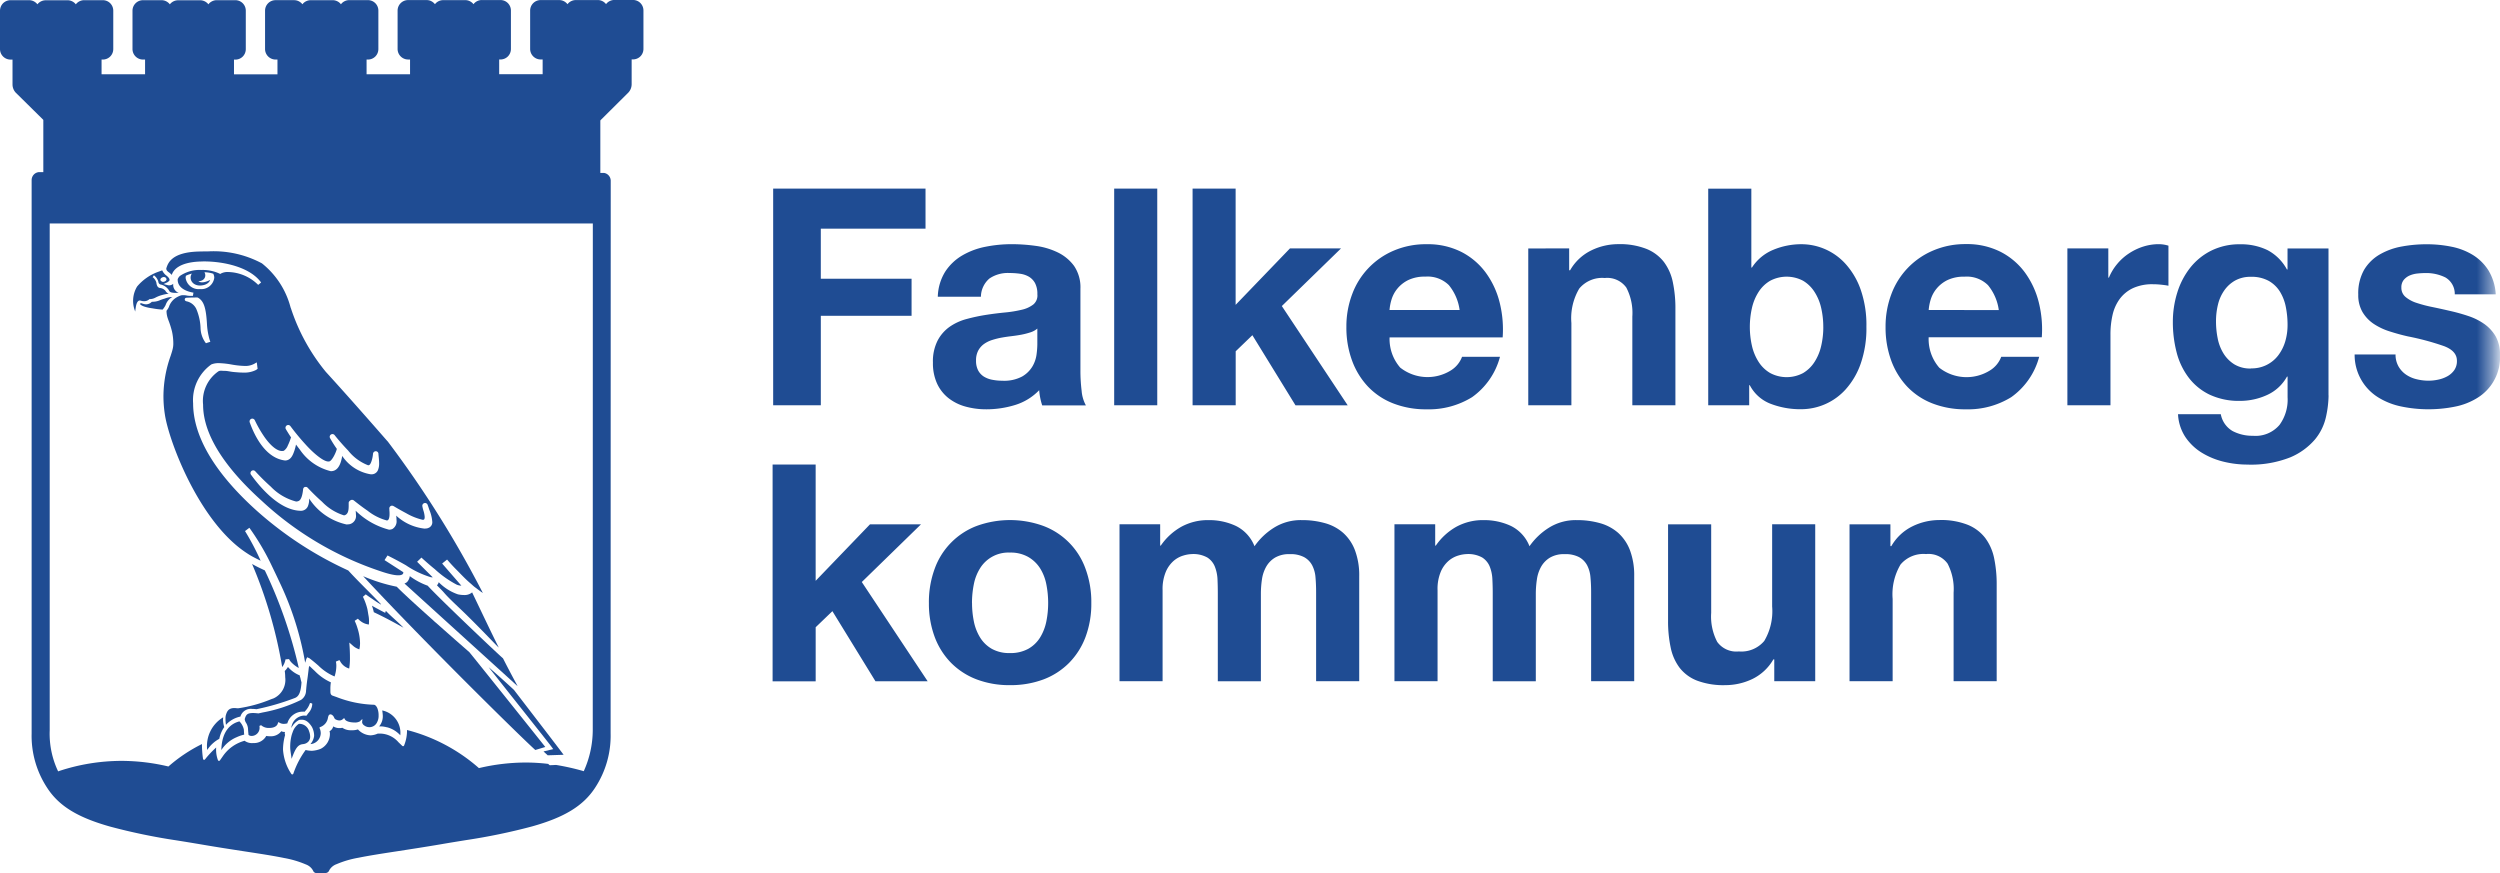 <svg xmlns="http://www.w3.org/2000/svg" viewBox="0 0 165.974 57.982" width="166" height="58"><defs><mask id="a" width="116.033" height="42.318" x="49.941" y="7.405" maskUnits="userSpaceOnUse"><path fill="#fff" d="M165.524 49.723V7.4H49.94v42.323z"/></mask></defs><path fill="#1f4c93" d="M38.753 51.2a6.672 6.672 0 0 0 .6-2.72l.005-33.65H3.3v33.648a5.808 5.808 0 0 0 .56 2.73l.056-.022a13.278 13.278 0 0 1 4.11-.676 13.483 13.483 0 0 1 3.155.373 10.192 10.192 0 0 1 2.228-1.49 6.313 6.313 0 0 0 .07.984.074.074 0 0 0 .054.06.075.075 0 0 0 .077-.026 6.306 6.306 0 0 1 .742-.79 2.007 2.007 0 0 0 .117.84.074.074 0 0 0 .06.048.07.07 0 0 0 .07-.03l.214-.305a2.547 2.547 0 0 1 1.43-1l.028.02.018.015a.836.836 0 0 0 .528.117.925.925 0 0 0 .86-.472 1.04 1.04 0 0 0 .245.02.856.856 0 0 0 .754-.334.458.458 0 0 0 .23.05h.008a.223.223 0 0 1 0 .035.238.238 0 0 0 .015.163 3.73 3.73 0 0 0-.14.963 3.283 3.283 0 0 0 .554 1.626.072.072 0 0 0 .06.032h.01a.075.075 0 0 0 .06-.046 5.864 5.864 0 0 1 .817-1.575 1.707 1.707 0 0 0 .425.052 1.787 1.787 0 0 0 .58-.133 1.108 1.108 0 0 0 .608-1.017.457.457 0 0 0-.028-.146.516.516 0 0 0 .25-.325.737.737 0 0 0 .432.113.65.65 0 0 0 .172-.02.963.963 0 0 0 .575.164 1.305 1.305 0 0 0 .46-.055 1.2 1.2 0 0 0 .837.394 1.3 1.3 0 0 0 .48-.117h.186a1.654 1.654 0 0 1 1.19.577l.25.24a.076.076 0 0 0 .065.02.074.074 0 0 0 .054-.043 2.6 2.6 0 0 0 .195-1.032 11.613 11.613 0 0 1 4.775 2.53 13.474 13.474 0 0 1 3.144-.37 12.553 12.553 0 0 1 1.454.09c.02.02.043.04.06.055l.016.015a.07.07 0 0 0 .04.017h.027l.38-.017a15.7 15.7 0 0 1 1.79.4l.05.018zm-17.49 6.784c-.223-.005-.41 0-.485-.2a.885.885 0 0 0-.476-.4 6.546 6.546 0 0 0-1.43-.424c-.717-.148-1.606-.284-2.662-.446-.834-.128-1.772-.272-2.81-.45q-.867-.147-1.693-.278a39.636 39.636 0 0 1-4.392-.912c-2.1-.592-3.393-1.335-4.2-2.6A6.276 6.276 0 0 1 2.1 48.688V11.952a.538.538 0 0 1 .154-.376.53.53 0 0 1 .322-.153h.3V7.958l-.026-.03-1.804-1.78a.808.808 0 0 1-.215-.553V3.952H.7a.72.72 0 0 1-.128-.012A.7.7 0 0 1 0 3.25V.71A.72.72 0 0 1 .2.216.71.71 0 0 1 .7.008h1.226a.71.71 0 0 1 .138.013.694.694 0 0 1 .366.2.61.61 0 0 1 .054.06l.06-.067a.71.71 0 0 1 .5-.2H4.53a.7.7 0 0 1 .444.2.57.57 0 0 1 .06.07c.02-.026.04-.048.06-.07a.7.7 0 0 1 .5-.207H6.82a.665.665 0 0 1 .14.014.692.692 0 0 1 .36.193.7.7 0 0 1 .2.5V3.25a.7.7 0 0 1-.207.5.7.7 0 0 1-.5.2h-.07v.975h2.888V3.95H9.5a.72.72 0 0 1-.132-.012.7.7 0 0 1-.572-.69V.708a.7.7 0 0 1 .7-.7h1.222a.716.716 0 0 1 .138.013.694.694 0 0 1 .366.2.61.61 0 0 1 .054.06l.06-.067a.7.7 0 0 1 .5-.2h1.494a.7.7 0 0 1 .444.2.57.57 0 0 1 .06.07c.02-.026.04-.048.06-.07a.706.706 0 0 1 .5-.207h1.224a.658.658 0 0 1 .14.014.692.692 0 0 1 .36.193.7.7 0 0 1 .2.5v2.54a.7.7 0 0 1-.206.5.7.7 0 0 1-.5.2h-.077v.975h2.886v-.98h-.12a.72.72 0 0 1-.132-.012.7.7 0 0 1-.572-.69V.706a.7.7 0 0 1 .7-.7h1.223a.71.71 0 0 1 .137.013.7.7 0 0 1 .367.2.61.61 0 0 1 .054.06l.06-.07a.7.7 0 0 1 .5-.2h1.492a.7.7 0 0 1 .444.2.57.57 0 0 1 .06.07c.02-.025.04-.047.06-.07a.7.7 0 0 1 .5-.206h1.226a.665.665 0 0 1 .14.014.692.692 0 0 1 .36.193.7.7 0 0 1 .2.5v2.54a.7.7 0 0 1-.206.5.7.7 0 0 1-.5.2h-.077v.976h2.886v-.98H27.1a.72.72 0 0 1-.132-.012.7.7 0 0 1-.572-.69V.7a.7.7 0 0 1 .7-.7h1.222a.71.71 0 0 1 .138.013.694.694 0 0 1 .366.2.61.61 0 0 1 .054.06l.06-.068a.7.7 0 0 1 .5-.2h1.494a.7.7 0 0 1 .444.2.57.57 0 0 1 .06.07c.02-.026.04-.048.06-.07a.7.7 0 0 1 .5-.207h1.226a.665.665 0 0 1 .14.014.692.692 0 0 1 .36.193.7.7 0 0 1 .2.5v2.54a.7.7 0 0 1-.206.5.7.7 0 0 1-.5.2h-.074v.975h2.886v-.976H35.9a.72.72 0 0 1-.132-.012.7.7 0 0 1-.572-.69V.7a.7.7 0 0 1 .7-.7h1.222a.716.716 0 0 1 .138.013.694.694 0 0 1 .366.2.61.61 0 0 1 .054.06L37.74.2a.7.7 0 0 1 .5-.2h1.49a.7.7 0 0 1 .444.2.57.57 0 0 1 .06.07c.02-.026.04-.048.06-.07a.706.706 0 0 1 .5-.207h1.224a.658.658 0 0 1 .14.014.692.692 0 0 1 .36.193.7.7 0 0 1 .2.5v2.54a.7.7 0 0 1-.206.5.7.7 0 0 1-.5.2h-.077v1.647a.815.815 0 0 1-.215.55l-1.85 1.838-.014.025v3.476h.247a.52.52 0 0 1 .29.15.534.534 0 0 1 .153.375l-.007 36.68a6.284 6.284 0 0 1-1.01 3.58c-.812 1.266-2.11 2.01-4.205 2.6a39.866 39.866 0 0 1-4.392.91c-.55.09-1.115.18-1.69.28-1.04.177-1.978.32-2.812.45-1.056.16-1.945.3-2.662.445a6.49 6.49 0 0 0-1.43.424.892.892 0 0 0-.477.4c-.074.2-.26.2-.483.2h-.125z"/><path fill="#1f4c93" d="M10.793 20.548a5.012 5.012 0 0 1-.65-.078c-.464-.066-.76-.16-.857-.3a.25.25 0 0 1 .076-.048.306.306 0 0 1 .065.02l.06.018a.7.7 0 0 0 .213.04.535.535 0 0 0 .38-.17h.042a1.217 1.217 0 0 0 .518-.113c.08-.03.174-.064.3-.1a1.385 1.385 0 0 1 .408-.1l.1-.008a.956.956 0 0 0-.454.543 1.492 1.492 0 0 1-.2.3m4.216 27.58l-.01-.02a3.01 3.01 0 0 1-.03-.433.834.834 0 0 1 .02-.186c.073-.257.17-.488.568-.49a1.105 1.105 0 0 1 .145.01.9.9 0 0 0 .106.006 9.02 9.02 0 0 0 2.184-.6l.17-.06a1.347 1.347 0 0 0 .772-1.4 2.953 2.953 0 0 0-.03-.416 1.485 1.485 0 0 0 .213-.268 2.02 2.02 0 0 0 .783.56.443.443 0 0 0 .027.123.858.858 0 0 1 .035.14l.053.2a3.3 3.3 0 0 1-.053.442c-.067.334-.18.52-.4.6a16.2 16.2 0 0 1-2.538.74 2.167 2.167 0 0 0-.287-.02.72.72 0 0 0-.778.51 1.764 1.764 0 0 0-.952.538m17.44-3.81c1.47 1.867 4.013 5.057 4.19 5.307l.09.124-.644.154c.124.117.22.2.28.257l1.053-.035c-.196-.273-2.368-3.1-3.29-4.3-.025-.03-.87-.81-1.68-1.51m-6.874-3.612s-.644-.332-.882-.478a3.072 3.072 0 0 1 .126.434c.774.366 1.4.71 1.972 1.03-.41-.427-.774-.7-1.172-1.12l-.045.132z"/><path fill="#1f4c93" d="M19.824 44.338a2.072 2.072 0 0 1-.477-.364.793.793 0 0 1-.12-.157.32.32 0 0 1-.022-.038l-.008-.02-.026-.006-.072.006-.127.012h-.023v.024s0 .026-.015.07a1.142 1.142 0 0 1-.2.416 30.155 30.155 0 0 0-2-6.846c.066.04.133.078.2.112.182.1.4.2.648.318a30.968 30.968 0 0 1 2.253 6.47m14.522 1.207c0-.027-.295-.528-.963-1.84-.4-.34-4.288-4.033-5-4.822a4.59 4.59 0 0 1-1.188-.636.712.712 0 0 1-.11.3.422.422 0 0 1-.244.19l7.507 6.812m-19.8 3.5a2.075 2.075 0 0 1 .328-.78 1.76 1.76 0 0 1-.08-.485c0-.05.005-.1.01-.143l-.006-.017a2.22 2.22 0 0 0-1.055 2.166 2.19 2.19 0 0 1 .8-.74m10.624-.827H25.33l.06.005c.054.006.112.015.174.028h.006c.036.007.073.017.112.026h.013a1.79 1.79 0 0 1 .88.532 1.518 1.518 0 0 0-1.2-1.65c.015.09.027.184.034.28a1.04 1.04 0 0 1-.227.766m-9.283-.32c-.5.125-1.17.547-1.206 1.906a2.258 2.258 0 0 1 1.02-.856 2.538 2.538 0 0 1 .5-.17c-.015-.1-.016-.228-.025-.344a1.11 1.11 0 0 0-.295-.537m3.462 2.47c-.026-.26-.088-.52-.088-.754a3.107 3.107 0 0 1 .083-.75 2.206 2.206 0 0 1 .083-.256 1.036 1.036 0 0 1 .4-.54.187.187 0 0 1 .054-.006.674.674 0 0 1 .634.5.984.984 0 0 1 .07.343.47.47 0 0 1-.1.316.528.528 0 0 1-.32.18l-.055.01c-.368.03-.518.332-.75.96m13.744-7.373c-.137-.132-.16-.156-.338-.34-.347-.357-.887-.924-1.708-1.736-.56-.557-1.21-1.13-1.583-1.565-.177-.205-.36-.365-.475-.5.025-.01 0 .008.02-.013a.377.377 0 0 0 .1-.185 3.268 3.268 0 0 0 1.275.807 2.008 2.008 0 0 0 .4.045.777.777 0 0 0 .55-.18v.02c.768 1.6 1.278 2.68 1.743 3.61l.017.04zm-22.226-24.6c-.072 0-.225.054-.238.173a.115.115 0 0 0 .048.092.207.207 0 0 0 .136.06.3.3 0 0 0 .143-.05.145.145 0 0 0 .082-.12.165.165 0 0 0-.144-.15zm-1.9 2.306a1.837 1.837 0 0 1 .12-1.676 3.28 3.28 0 0 1 1.364-.962l.3-.11a.95.95 0 0 0 .215.294c.128.1.28.222.275.355-.008.044-.12.137-.15.145l-.175.082-.075.034.08.02.182.05a.49.49 0 0 0 .116.016.42.42 0 0 0 .262-.1v.024a.57.57 0 0 0 .367.574H11.584a1.136 1.136 0 0 1-.216-.03c-.1-.04-.11-.055-.165-.158a.877.877 0 0 0-.505-.36.2.2 0 0 1-.184-.184.77.77 0 0 0-.28-.42l-.026-.013-.01.025-.047.076-.02.03.035.015a.73.73 0 0 1 .21.32l.007.046c.02.113.052.3.235.33a.554.554 0 0 1 .364.185.41.41 0 0 0 .22.195 2.916 2.916 0 0 0-.435.085 2.01 2.01 0 0 0-.444.173.794.794 0 0 1-.4.1.5.5 0 0 1-.364.14.707.707 0 0 1-.166-.023l-.033-.01a.52.52 0 0 0-.1-.016c-.154.032-.222.253-.255.517a1.748 1.748 0 0 0-.028.23z"/><path fill="#1f4c93" d="M20.61 49.395a1.024 1.024 0 0 0 .245-.545 1.253 1.253 0 0 0-.15-.6c-.334-.525-.623-.486-.844-.46a1.206 1.206 0 0 0-.52.538.9.9 0 0 1 .84-.826.608.608 0 0 1 .12.01l.06-.012a1.616 1.616 0 0 1 .13-.183.94.94 0 0 0 .24-.577v-.012l-.01-.028-.112-.033-.03.005a1.406 1.406 0 0 1-.284.494l-.08.088c-.025-.016-.037-.013-.086-.013a1.07 1.07 0 0 0-1.054.78 1.007 1.007 0 0 1-.236.032.536.536 0 0 1-.28-.076l-.036-.022-.035-.02-.034.048-.01.04c-.05.186-.26.3-.56.3a.76.76 0 0 1-.52-.158l-.008-.01-.025-.014-.077.033h-.01l-.02.022a.646.646 0 0 1 .01.123.537.537 0 0 1-.52.536.322.322 0 0 1-.214-.07c0-.01-.023-.195-.037-.438a.88.88 0 0 0-.13-.368.515.515 0 0 1-.083-.227.168.168 0 0 1 .01-.06c.088-.27.174-.353.535-.36.095 0 .214.01.362.026l.272-.06a9.75 9.75 0 0 0 2.55-.834.742.742 0 0 0 .34-.637l.01-.076c.017-.233.06-.55.1-.83.026-.21.053-.42.074-.61l.04-.11c.112.115.232.226.35.335a3.472 3.472 0 0 0 1.073.76 2.67 2.67 0 0 0-.032.423v.16c0 .12.007.248.145.3l.2.07.057.02a7.426 7.426 0 0 0 2.483.515c.082 0 .166.08.23.22a1.273 1.273 0 0 1 .086.5.867.867 0 0 1-.095.43.563.563 0 0 1-.86.222.3.3 0 0 1-.14-.207l.01-.114.013-.1-.092.064-.064.08a.652.652 0 0 1-.376.082c-.255 0-.564-.067-.636-.215l-.02-.036-.02-.037-.05.025-.03.028a.335.335 0 0 1-.238.1.524.524 0 0 1-.21-.048.227.227 0 0 1-.143-.14.39.39 0 0 0-.14-.18.23.23 0 0 0-.107-.037c-.1.006-.132.1-.146.15l-.016.058a.776.776 0 0 1-.5.63l-.03.013-.03.013v.048l.014.03a.793.793 0 0 1 .065.31.745.745 0 0 1-.483.68.632.632 0 0 1-.222.043m10.567-6.107l-.942-.824c-.46-.406-.88-.777-1.264-1.118-.148-.117-.17-.16-.338-.3-1.12-1-1.87-1.69-2.273-2.1a10.942 10.942 0 0 1-2.23-.7c4.05 4.365 10.554 10.76 11.43 11.54l.663-.2c-.06-.082-4.963-6.213-5.047-6.3"/><path fill="#1f4c93" d="M13.575 18.07a1.846 1.846 0 0 1 .584.1.6.6 0 0 1 .066.273.867.867 0 0 1-.95.744.867.867 0 0 1-.952-.743.766.766 0 0 1 .018-.137.353.353 0 0 1 .085-.043 2.27 2.27 0 0 1 .31-.107c-.23.364.047.847.634.79.51-.05.583-.368.583-.368s-.508.29-.783.09c.433-.017.543-.37.4-.6zm14.812 17a1.36 1.36 0 0 1-.22.018 3.293 3.293 0 0 1-1.864-.86 2.285 2.285 0 0 1 .022.3.593.593 0 0 1-.273.587.536.536 0 0 1-.226.045 4.94 4.94 0 0 1-2.215-1.26 2.09 2.09 0 0 1 .02.265.56.56 0 0 1-.417.63 1.31 1.31 0 0 1-.215.018 3.98 3.98 0 0 1-2.476-1.72v.024a1.162 1.162 0 0 1-.086.495.5.5 0 0 1-.472.295c-1.364-.022-2.63-1.477-3.262-2.342l-.042-.056a.184.184 0 0 1 .038-.248.182.182 0 0 1 .112-.04.19.19 0 0 1 .143.07 14.023 14.023 0 0 0 1.022 1.01 3.576 3.576 0 0 0 1.68.99.394.394 0 0 0 .156-.03c.19-.058.284-.457.313-.81l.026-.057a.188.188 0 0 1 .05-.05.3.3 0 0 1 .04-.02h.096a.082.082 0 0 1 .043.017.17.17 0 0 1 .05.04c.14.15.514.54.953.927a3.407 3.407 0 0 0 1.447.9.2.2 0 0 0 .085-.018c.192-.085.232-.3.234-.594v-.138-.1a.23.23 0 0 1 .1-.134.2.2 0 0 1 .127-.045.21.21 0 0 1 .134.056c.3.24.6.467.884.66a3.554 3.554 0 0 0 1.284.653.107.107 0 0 0 .047-.008c.084-.02.14-.19.137-.42 0-.075 0-.15-.01-.22 0-.05 0-.1-.006-.146a.184.184 0 0 1 .18-.187.26.26 0 0 1 .114.035c.095.057.432.258.817.46a3.967 3.967 0 0 0 1.113.445h.032c.07-.028.084-.045.094-.182a1.808 1.808 0 0 0-.09-.447 2.093 2.093 0 0 1-.067-.283.183.183 0 0 1 .14-.2.144.144 0 0 1 .04-.006.18.18 0 0 1 .17.12l.055.15c.01.04.032.1.06.184a2.555 2.555 0 0 1 .194.777.4.4 0 0 1-.32.443zm-11.81-7.044a.184.184 0 0 1 .174-.238.192.192 0 0 1 .174.125 7.95 7.95 0 0 0 .588 1.03c.323.48.8.994 1.207.994a.57.57 0 0 0 .12-.013.765.765 0 0 0 .272-.36 3.228 3.228 0 0 0 .2-.512l.015-.01c-.22-.33-.35-.558-.35-.558a.182.182 0 0 1 .158-.272.183.183 0 0 1 .15.08c.11.146.5.666.983 1.19.51.573 1.19 1.152 1.523 1.152a.388.388 0 0 0 .045 0c.186 0 .47-.583.526-.838a8.035 8.035 0 0 1-.45-.713.182.182 0 0 1 .06-.24.183.183 0 0 1 .25.05c.13.165.48.59.89 1.012a3.12 3.12 0 0 0 1.328.98.153.153 0 0 0 .055-.01c.13-.028.25-.467.27-.765a.19.19 0 0 1 .2-.158.182.182 0 0 1 .16.2l.015.16a4.27 4.27 0 0 1 .03.44 1.124 1.124 0 0 1-.072.438.45.45 0 0 1-.38.293 1.125 1.125 0 0 1-.116 0 2.82 2.82 0 0 1-1.883-1.22 2.78 2.78 0 0 1-.087.384c-.13.415-.34.62-.64.63h-.032a3.478 3.478 0 0 1-2.058-1.44c-.088-.11-.17-.22-.25-.327a3.833 3.833 0 0 1-.1.385c-.1.286-.222.642-.59.672h-.04c-1.292-.155-2.01-1.62-2.324-2.478l-.022-.057zm-2.64-5.33l-.238.076-.023.014-.017-.02a1.718 1.718 0 0 1-.344-1 3.58 3.58 0 0 0-.283-1.26.92.92 0 0 0-.647-.506.2.2 0 0 1-.07-.03.112.112 0 0 1-.05-.094.11.11 0 0 1 .064-.1.154.154 0 0 1 .058-.013c.23-.016.657-.017.7-.017h.022l.024.01h.007c.388.22.538.66.6 1.748a4.63 4.63 0 0 0 .125.855 2.166 2.166 0 0 0 .09.3l.01.022-.023.013zm11.785 6.59c-.7-.8-2.5-2.862-4.088-4.6a13.02 13.02 0 0 1-2.314-4.206l-.03-.078a5.518 5.518 0 0 0-1.9-2.922 6.788 6.788 0 0 0-3.61-.793c-.2 0-.4 0-.61.008-1.78.053-2.016.77-2.124 1.1a.14.14 0 0 0-.006.04.247.247 0 0 0 .094.178l.05.043a1.3 1.3 0 0 1 .22.19c.1-.327.488-.826 1.845-.887.092 0 .19-.008.293-.008 1.3 0 3.03.37 3.776 1.375l.016.023-.022.02-.15.122-.024.018-.02-.022a2.915 2.915 0 0 0-1.962-.832.944.944 0 0 0-.487.1l-.033.02-.015.01-.016-.008-.034-.018a2.66 2.66 0 0 0-1.186-.24 2.34 2.34 0 0 0-1.432.39.555.555 0 0 0-.14.187l-.016.026v.044c0 .515.515.764 1.013.853h.028v.028l-.02.14-.013.052h-.195a1.54 1.54 0 0 1-.278-.037l-.122-.01c-.065 0-.1 0-.18.01a1.505 1.505 0 0 0-.334.154 1.144 1.144 0 0 0-.453.538.88.88 0 0 1-.18.318c0 .026-.008.01-.008.04a1.567 1.567 0 0 0 .1.526l.02.06a6.028 6.028 0 0 1 .243.76 3.722 3.722 0 0 1 .088.772 1.5 1.5 0 0 1-.052.434c-.023.1-.068.24-.123.41a8.06 8.06 0 0 0-.48 2.68 7.955 7.955 0 0 0 .1 1.25c.273 1.77 2.28 7.094 5.4 9.15l.08.053a4.863 4.863 0 0 0 .445.26c.126.066.27.14.428.214a17.316 17.316 0 0 0-1.022-1.944l-.016-.023.022-.017.244-.185.02-.017.02.022a16.276 16.276 0 0 1 1.423 2.4l.325.68.306.648a20.38 20.38 0 0 1 1.634 5.21c.053-.152.07-.24.073-.24l.047-.1.013-.027.025.014.12.052c.212.155.41.325.6.49a3.41 3.41 0 0 0 1.074.722 2.337 2.337 0 0 0 .117-.71 1.252 1.252 0 0 0-.024-.252l-.006-.025.023-.01.188-.08.024-.01.013.023.03.043a.992.992 0 0 0 .606.495 4.31 4.31 0 0 0 .05-.74c0-.307-.015-.58-.02-.66l-.017-.25v-.074l.055.05.195.172a1.2 1.2 0 0 0 .15.11 1.433 1.433 0 0 0 .26.12 1.863 1.863 0 0 0 .047-.42 3.437 3.437 0 0 0-.173-1 3.353 3.353 0 0 0-.172-.452l-.012-.024.022-.014.172-.114.022-.014.017.02s.018.02.054.055a1.773 1.773 0 0 0 .166.13 1.08 1.08 0 0 0 .49.182c.006-.074.01-.148.01-.222a1.944 1.944 0 0 0-.044-.423c-.016-.1-.04-.252-.063-.376a4.158 4.158 0 0 0-.228-.672c-.037-.082-.06-.126-.06-.126l-.01-.022.017-.015.152-.13.02-.015.018.014s.193.143.435.3a5.727 5.727 0 0 0 .557.36c0-.013 0-.018.008-.018-.8-.835-1.54-1.54-2.18-2.243a24.225 24.225 0 0 1-6.1-3.988c-3.507-3.164-4.2-5.59-4.2-7.11a2.91 2.91 0 0 1 1.21-2.582 1.29 1.29 0 0 1 .5-.085 5.624 5.624 0 0 1 .842.092 5.73 5.73 0 0 0 .864.094 1.228 1.228 0 0 0 .645-.143l.125-.074.036-.02.01.04.047.372v.022l-.02.01-.077.058a1.7 1.7 0 0 1-.84.177c-.22 0-.443-.02-.658-.04s-.4-.074-.582-.074c-.22 0-.283-.034-.41.022a2.386 2.386 0 0 0-1.03 2.22c0 1.29.6 3.414 3.9 6.39a21.563 21.563 0 0 0 7.82 4.65c1.723.6 1.57.082 1.57.082l-1.22-.786-.023-.016.015-.024.167-.262.023-.02.025.013c.08.043.626.313 1.194.64a6.113 6.113 0 0 0 1.65.79c.073.01.123.007.128.01l-1.02-1.016-.02-.02.02-.02.246-.238.02-.02.022.02s.384.358.876.757a6.78 6.78 0 0 0 1.443 1.02.852.852 0 0 0 .288.066h.022l-1.252-1.44-.02-.027.02-.02.28-.226.025-.018.02.022c.048.054.3.353.65.7.23.23.55.58.9.873.13.114.206.19.3.256.046.034.093.068.14.106.136.1.248.19.364.26a68.992 68.992 0 0 0-6.323-10.07z"/><path fill="#1f4c93" d="M51.33 12.518V26.9h3.164v-5.94h6.025V18.5h-6.026v-3.322h6.952v-2.66zm10.93 7.173a3.316 3.316 0 0 1 .5-1.672 3.408 3.408 0 0 1 1.13-1.068 4.9 4.9 0 0 1 1.542-.574 8.768 8.768 0 0 1 1.723-.17 11.506 11.506 0 0 1 1.592.11 4.837 4.837 0 0 1 1.47.433 2.915 2.915 0 0 1 1.09.9 2.52 2.52 0 0 1 .422 1.52v5.42a11.035 11.035 0 0 0 .08 1.35 2.43 2.43 0 0 0 .282.968h-2.9a4.265 4.265 0 0 1-.13-.494 4.153 4.153 0 0 1-.07-.514 3.724 3.724 0 0 1-1.613.987 6.476 6.476 0 0 1-1.895.282 5.15 5.15 0 0 1-1.39-.183 3.194 3.194 0 0 1-1.13-.565 2.638 2.638 0 0 1-.754-.967 3.246 3.246 0 0 1-.272-1.39 3.026 3.026 0 0 1 .312-1.46 2.59 2.59 0 0 1 .805-.918 3.58 3.58 0 0 1 1.128-.514 12.1 12.1 0 0 1 1.28-.272q.645-.1 1.27-.16a7.823 7.823 0 0 0 1.108-.182 1.94 1.94 0 0 0 .768-.353.776.776 0 0 0 .262-.675 1.512 1.512 0 0 0-.153-.736 1.116 1.116 0 0 0-.4-.423 1.6 1.6 0 0 0-.584-.2 5 5 0 0 0-.715-.05 2.168 2.168 0 0 0-1.33.365 1.618 1.618 0 0 0-.565 1.21H62.26zm6.61 2.117a1.31 1.31 0 0 1-.454.25 4.96 4.96 0 0 1-.584.152c-.207.04-.426.073-.654.1s-.457.06-.685.1a5.168 5.168 0 0 0-.634.16 1.9 1.9 0 0 0-.545.273 1.293 1.293 0 0 0-.373.434 1.38 1.38 0 0 0-.142.665 1.36 1.36 0 0 0 .14.645 1.1 1.1 0 0 0 .384.413 1.62 1.62 0 0 0 .564.21 3.464 3.464 0 0 0 .665.062 2.527 2.527 0 0 0 1.31-.282 1.9 1.9 0 0 0 .686-.676 2.114 2.114 0 0 0 .27-.8 5.39 5.39 0 0 0 .05-.645v-1.062zm5.1-9.29V26.9h2.86V12.518h-2.86zm5.2 0h2.863v7.717l3.607-3.748h3.39l-3.93 3.827 4.373 6.59h-3.466l-2.862-4.655-1.108 1.068V26.9h-2.862V12.518zm17.734 8.06a3.31 3.31 0 0 0-.715-1.653 2.01 2.01 0 0 0-1.563-.564 2.5 2.5 0 0 0-1.137.23 2.174 2.174 0 0 0-.726.576 2.1 2.1 0 0 0-.383.724 3.244 3.244 0 0 0-.13.685h4.66zm-4.65 1.813a2.888 2.888 0 0 0 .706 2.01 2.932 2.932 0 0 0 3.34.2 1.81 1.81 0 0 0 .765-.917h2.518a4.776 4.776 0 0 1-1.854 2.68 5.458 5.458 0 0 1-3.023.806 5.945 5.945 0 0 1-2.217-.395 4.623 4.623 0 0 1-1.673-1.118 5.03 5.03 0 0 1-1.057-1.733 6.31 6.31 0 0 1-.373-2.217 6.052 6.052 0 0 1 .383-2.176 5.03 5.03 0 0 1 2.77-2.9 5.4 5.4 0 0 1 2.167-.422 4.945 4.945 0 0 1 2.317.513 4.63 4.63 0 0 1 1.62 1.38 5.666 5.666 0 0 1 .918 1.977 7.372 7.372 0 0 1 .2 2.317h-7.508zm9.207-5.9V26.9h2.863v-5.46a3.868 3.868 0 0 1 .523-2.288 1.98 1.98 0 0 1 1.693-.7 1.56 1.56 0 0 1 1.43.635 3.64 3.64 0 0 1 .4 1.925V26.9h2.86v-6.4a8.41 8.41 0 0 0-.17-1.764 3.36 3.36 0 0 0-.595-1.35 2.785 2.785 0 0 0-1.16-.867 4.818 4.818 0 0 0-1.883-.314 4.066 4.066 0 0 0-1.773.413 3.27 3.27 0 0 0-1.41 1.32h-.063v-1.452zm19.586 5.218a5.637 5.637 0 0 0-.14-1.27 3.32 3.32 0 0 0-.445-1.068 2.293 2.293 0 0 0-.754-.735 2.336 2.336 0 0 0-2.188 0 2.273 2.273 0 0 0-.764.735 3.315 3.315 0 0 0-.444 1.068 5.7 5.7 0 0 0 0 2.52 3.333 3.333 0 0 0 .445 1.067 2.27 2.27 0 0 0 .765.736 2.33 2.33 0 0 0 2.187 0 2.3 2.3 0 0 0 .755-.734 3.315 3.315 0 0 0 .444-1.068 5.487 5.487 0 0 0 .14-1.25zm-7.638-9.19h2.862v5.24h.04a3.067 3.067 0 0 1 1.42-1.18 4.84 4.84 0 0 1 1.864-.37 3.954 3.954 0 0 1 2.932 1.308 5.036 5.036 0 0 1 1 1.7 7.11 7.11 0 0 1 .383 2.468 7.117 7.117 0 0 1-.384 2.468 5.036 5.036 0 0 1-1 1.7 3.98 3.98 0 0 1-2.932 1.31 5.5 5.5 0 0 1-2.056-.365 2.607 2.607 0 0 1-1.37-1.23h-.04V26.9h-2.72V12.516zm19.29 8.06a3.31 3.31 0 0 0-.716-1.65 2 2 0 0 0-1.56-.565 2.515 2.515 0 0 0-1.14.23 2.18 2.18 0 0 0-.725.576 2.1 2.1 0 0 0-.383.723 3.18 3.18 0 0 0-.13.685zm-4.656 1.815a2.888 2.888 0 0 0 .706 2.015 2.932 2.932 0 0 0 3.344.192 1.8 1.8 0 0 0 .767-.917h2.52a4.787 4.787 0 0 1-1.856 2.68 5.458 5.458 0 0 1-3.022.806 5.945 5.945 0 0 1-2.217-.395 4.622 4.622 0 0 1-1.673-1.118 5.047 5.047 0 0 1-1.058-1.733 6.355 6.355 0 0 1-.372-2.217 6.073 6.073 0 0 1 .382-2.176 5.047 5.047 0 0 1 2.77-2.9 5.41 5.41 0 0 1 2.166-.43 4.945 4.945 0 0 1 2.317.513 4.627 4.627 0 0 1 1.622 1.38 5.7 5.7 0 0 1 .915 1.976 7.372 7.372 0 0 1 .2 2.316h-7.517zm9.21-5.9V26.9h2.86v-4.69a5.762 5.762 0 0 1 .14-1.31 2.86 2.86 0 0 1 .475-1.058 2.322 2.322 0 0 1 .877-.716 3.062 3.062 0 0 1 1.33-.26 5.16 5.16 0 0 1 .545.03c.187.02.35.042.482.07v-2.66a2.193 2.193 0 0 0-.624-.1 3.4 3.4 0 0 0-1.048.16 3.8 3.8 0 0 0-.947.453 3.526 3.526 0 0 0-.787.705 3.482 3.482 0 0 0-.544.9h-.042v-1.937h-2.72zm12.18 7.958a2.2 2.2 0 0 0 1.834-.885 2.912 2.912 0 0 0 .453-.917 3.83 3.83 0 0 0 .15-1.078 5.968 5.968 0 0 0-.12-1.22 3.05 3.05 0 0 0-.4-1.017 2.082 2.082 0 0 0-.746-.7 2.355 2.355 0 0 0-1.17-.262 2.09 2.09 0 0 0-1.037.243 2.177 2.177 0 0 0-.724.654 2.74 2.74 0 0 0-.423.947 4.64 4.64 0 0 0-.13 1.118 5.666 5.666 0 0 0 .11 1.118 2.99 2.99 0 0 0 .382 1 2.237 2.237 0 0 0 .716.726 2.033 2.033 0 0 0 1.11.282zm5.16 1.795a6.92 6.92 0 0 1-.173 1.43 3.54 3.54 0 0 1-.736 1.5 4.4 4.4 0 0 1-1.63 1.18 7.09 7.09 0 0 1-2.863.482 6.708 6.708 0 0 1-1.56-.19 5.042 5.042 0 0 1-1.45-.595 3.572 3.572 0 0 1-1.09-1.037 3.02 3.02 0 0 1-.493-1.522h2.84a1.632 1.632 0 0 0 .787 1.12 2.825 2.825 0 0 0 1.35.312 2.078 2.078 0 0 0 1.763-.725 2.84 2.84 0 0 0 .534-1.834v-1.37h-.04a2.854 2.854 0 0 1-1.32 1.22 4.3 4.3 0 0 1-1.8.392 4.564 4.564 0 0 1-2.015-.413 3.825 3.825 0 0 1-1.39-1.13 4.694 4.694 0 0 1-.8-1.67 7.95 7.95 0 0 1-.252-2.027 6.49 6.49 0 0 1 .292-1.944 5.077 5.077 0 0 1 .857-1.652 4.117 4.117 0 0 1 1.4-1.138 4.2 4.2 0 0 1 1.924-.423 4.028 4.028 0 0 1 1.8.383 3.115 3.115 0 0 1 1.3 1.29h.04v-1.395h2.72v9.752zm4.45-2.72h-2.72a3.317 3.317 0 0 0 1.58 2.86 4.685 4.685 0 0 0 1.543.6 8.706 8.706 0 0 0 1.773.18 8.888 8.888 0 0 0 1.743-.17 4.454 4.454 0 0 0 1.523-.594 3.163 3.163 0 0 0 1.49-2.84 2.44 2.44 0 0 0-.28-1.22 2.6 2.6 0 0 0-.746-.826 4.04 4.04 0 0 0-1.058-.534 12.046 12.046 0 0 0-1.22-.342q-.6-.14-1.19-.262a8.838 8.838 0 0 1-1.037-.272 2.16 2.16 0 0 1-.736-.393.784.784 0 0 1-.282-.624.775.775 0 0 1 .16-.514 1.075 1.075 0 0 1 .394-.292 1.747 1.747 0 0 1 .513-.13 4.965 4.965 0 0 1 .524-.03 2.866 2.866 0 0 1 1.33.29 1.256 1.256 0 0 1 .624 1.12h2.72a3.406 3.406 0 0 0-.492-1.6 3.232 3.232 0 0 0-1.038-1.018 4.337 4.337 0 0 0-1.42-.544 8.212 8.212 0 0 0-1.643-.16 9.008 9.008 0 0 0-1.652.15 4.52 4.52 0 0 0-1.45.524 2.9 2.9 0 0 0-1.04 1.017 3.15 3.15 0 0 0-.392 1.65 2.225 2.225 0 0 0 .282 1.16 2.445 2.445 0 0 0 .746.785 4.142 4.142 0 0 0 1.06.5c.4.128.8.24 1.22.333a17.285 17.285 0 0 1 2.386.644q.855.323.856.968a1.048 1.048 0 0 1-.182.634 1.367 1.367 0 0 1-.453.4 2.19 2.19 0 0 1-.605.222 3.06 3.06 0 0 1-.635.07 3.28 3.28 0 0 1-.816-.1 2.093 2.093 0 0 1-.7-.312 1.662 1.662 0 0 1-.493-.545 1.57 1.57 0 0 1-.19-.8zm-107.75 7.31v14.39h2.86v-3.59l1.11-1.067 2.86 4.655h3.465l-4.373-6.59 3.93-3.83h-3.386l-3.607 3.75v-7.72h-2.86zm13.24 9.19a6.17 6.17 0 0 0 .12 1.22 3.247 3.247 0 0 0 .412 1.066 2.2 2.2 0 0 0 .776.756 2.358 2.358 0 0 0 1.208.283 2.433 2.433 0 0 0 1.22-.283 2.187 2.187 0 0 0 .785-.755 3.257 3.257 0 0 0 .413-1.068 6.156 6.156 0 0 0 .12-1.22 6.317 6.317 0 0 0-.12-1.23 3.122 3.122 0 0 0-.413-1.067 2.285 2.285 0 0 0-.786-.755 2.36 2.36 0 0 0-1.22-.293 2.208 2.208 0 0 0-1.985 1.047 3.128 3.128 0 0 0-.413 1.068 6.3 6.3 0 0 0-.12 1.23zm-2.864 0a6.4 6.4 0 0 1 .383-2.268 4.758 4.758 0 0 1 2.782-2.843 6.478 6.478 0 0 1 4.444 0 4.74 4.74 0 0 1 2.79 2.842 6.367 6.367 0 0 1 .384 2.266 6.3 6.3 0 0 1-.383 2.257A4.9 4.9 0 0 1 70.98 44a4.768 4.768 0 0 1-1.7 1.1 6.2 6.2 0 0 1-2.227.382 6.09 6.09 0 0 1-2.217-.383A4.784 4.784 0 0 1 63.14 44a4.88 4.88 0 0 1-1.087-1.72 6.333 6.333 0 0 1-.383-2.258zM74.324 34.8v10.42h2.86v-6.043a2.946 2.946 0 0 1 .223-1.24 2.006 2.006 0 0 1 .534-.726 1.76 1.76 0 0 1 .646-.34 2.164 2.164 0 0 1 .534-.09 1.9 1.9 0 0 1 1.037.23 1.283 1.283 0 0 1 .5.615 2.607 2.607 0 0 1 .172.836q.02.454.02.918v5.845h2.86v-5.805a6.5 6.5 0 0 1 .07-.956 2.406 2.406 0 0 1 .283-.847 1.672 1.672 0 0 1 .584-.6 1.832 1.832 0 0 1 .978-.232 1.922 1.922 0 0 1 .957.2 1.337 1.337 0 0 1 .534.544 2.094 2.094 0 0 1 .22.806c.028.31.04.638.04.987v5.9h2.862v-6.97a4.7 4.7 0 0 0-.282-1.722 2.952 2.952 0 0 0-.786-1.16 3.07 3.07 0 0 0-1.21-.644 5.524 5.524 0 0 0-1.53-.2 3.348 3.348 0 0 0-1.884.524 4.455 4.455 0 0 0-1.26 1.21 2.522 2.522 0 0 0-1.24-1.35 4.175 4.175 0 0 0-1.8-.384 3.676 3.676 0 0 0-1.823.444 4.07 4.07 0 0 0-1.36 1.25h-.04V34.8h-2.7zm18.253 0v10.42h2.862v-6.043a2.947 2.947 0 0 1 .22-1.24 1.984 1.984 0 0 1 .535-.726 1.763 1.763 0 0 1 .644-.34 2.164 2.164 0 0 1 .533-.09 1.906 1.906 0 0 1 1.038.23 1.29 1.29 0 0 1 .5.615 2.554 2.554 0 0 1 .17.836q.023.454.023.918v5.845h2.86v-5.805a6.5 6.5 0 0 1 .072-.956 2.406 2.406 0 0 1 .282-.847 1.672 1.672 0 0 1 .584-.6 1.828 1.828 0 0 1 .978-.232 1.935 1.935 0 0 1 .96.2 1.34 1.34 0 0 1 .533.544 2.094 2.094 0 0 1 .22.806c.03.31.043.638.043.987v5.9h2.86v-6.97a4.723 4.723 0 0 0-.28-1.722 2.965 2.965 0 0 0-.787-1.16 3.09 3.09 0 0 0-1.21-.644 5.524 5.524 0 0 0-1.53-.2 3.353 3.353 0 0 0-1.885.524 4.455 4.455 0 0 0-1.26 1.21 2.515 2.515 0 0 0-1.237-1.35 4.19 4.19 0 0 0-1.8-.384 3.68 3.68 0 0 0-1.823.444 4.07 4.07 0 0 0-1.36 1.25h-.04V34.8h-2.7zm27.935 10.42V34.8h-2.86v5.46a3.868 3.868 0 0 1-.525 2.29 1.986 1.986 0 0 1-1.692.694 1.56 1.56 0 0 1-1.43-.635 3.637 3.637 0 0 1-.4-1.925v-5.88h-2.863v6.408a8.35 8.35 0 0 0 .172 1.764 3.33 3.33 0 0 0 .593 1.35 2.7 2.7 0 0 0 1.16.856 4.986 4.986 0 0 0 1.883.3 4.168 4.168 0 0 0 1.773-.4 3.234 3.234 0 0 0 1.41-1.31h.06v1.45h2.723zm2.278-10.42v10.42h2.862v-5.458a3.87 3.87 0 0 1 .524-2.288 1.984 1.984 0 0 1 1.693-.695 1.56 1.56 0 0 1 1.43.635 3.638 3.638 0 0 1 .4 1.924v5.884h2.86v-6.41a8.49 8.49 0 0 0-.17-1.762 3.39 3.39 0 0 0-.6-1.35 2.78 2.78 0 0 0-1.16-.866 4.818 4.818 0 0 0-1.882-.313 4.086 4.086 0 0 0-1.773.413 3.283 3.283 0 0 0-1.41 1.32h-.06v-1.45h-2.715z" mask="url(#a)"/></svg>